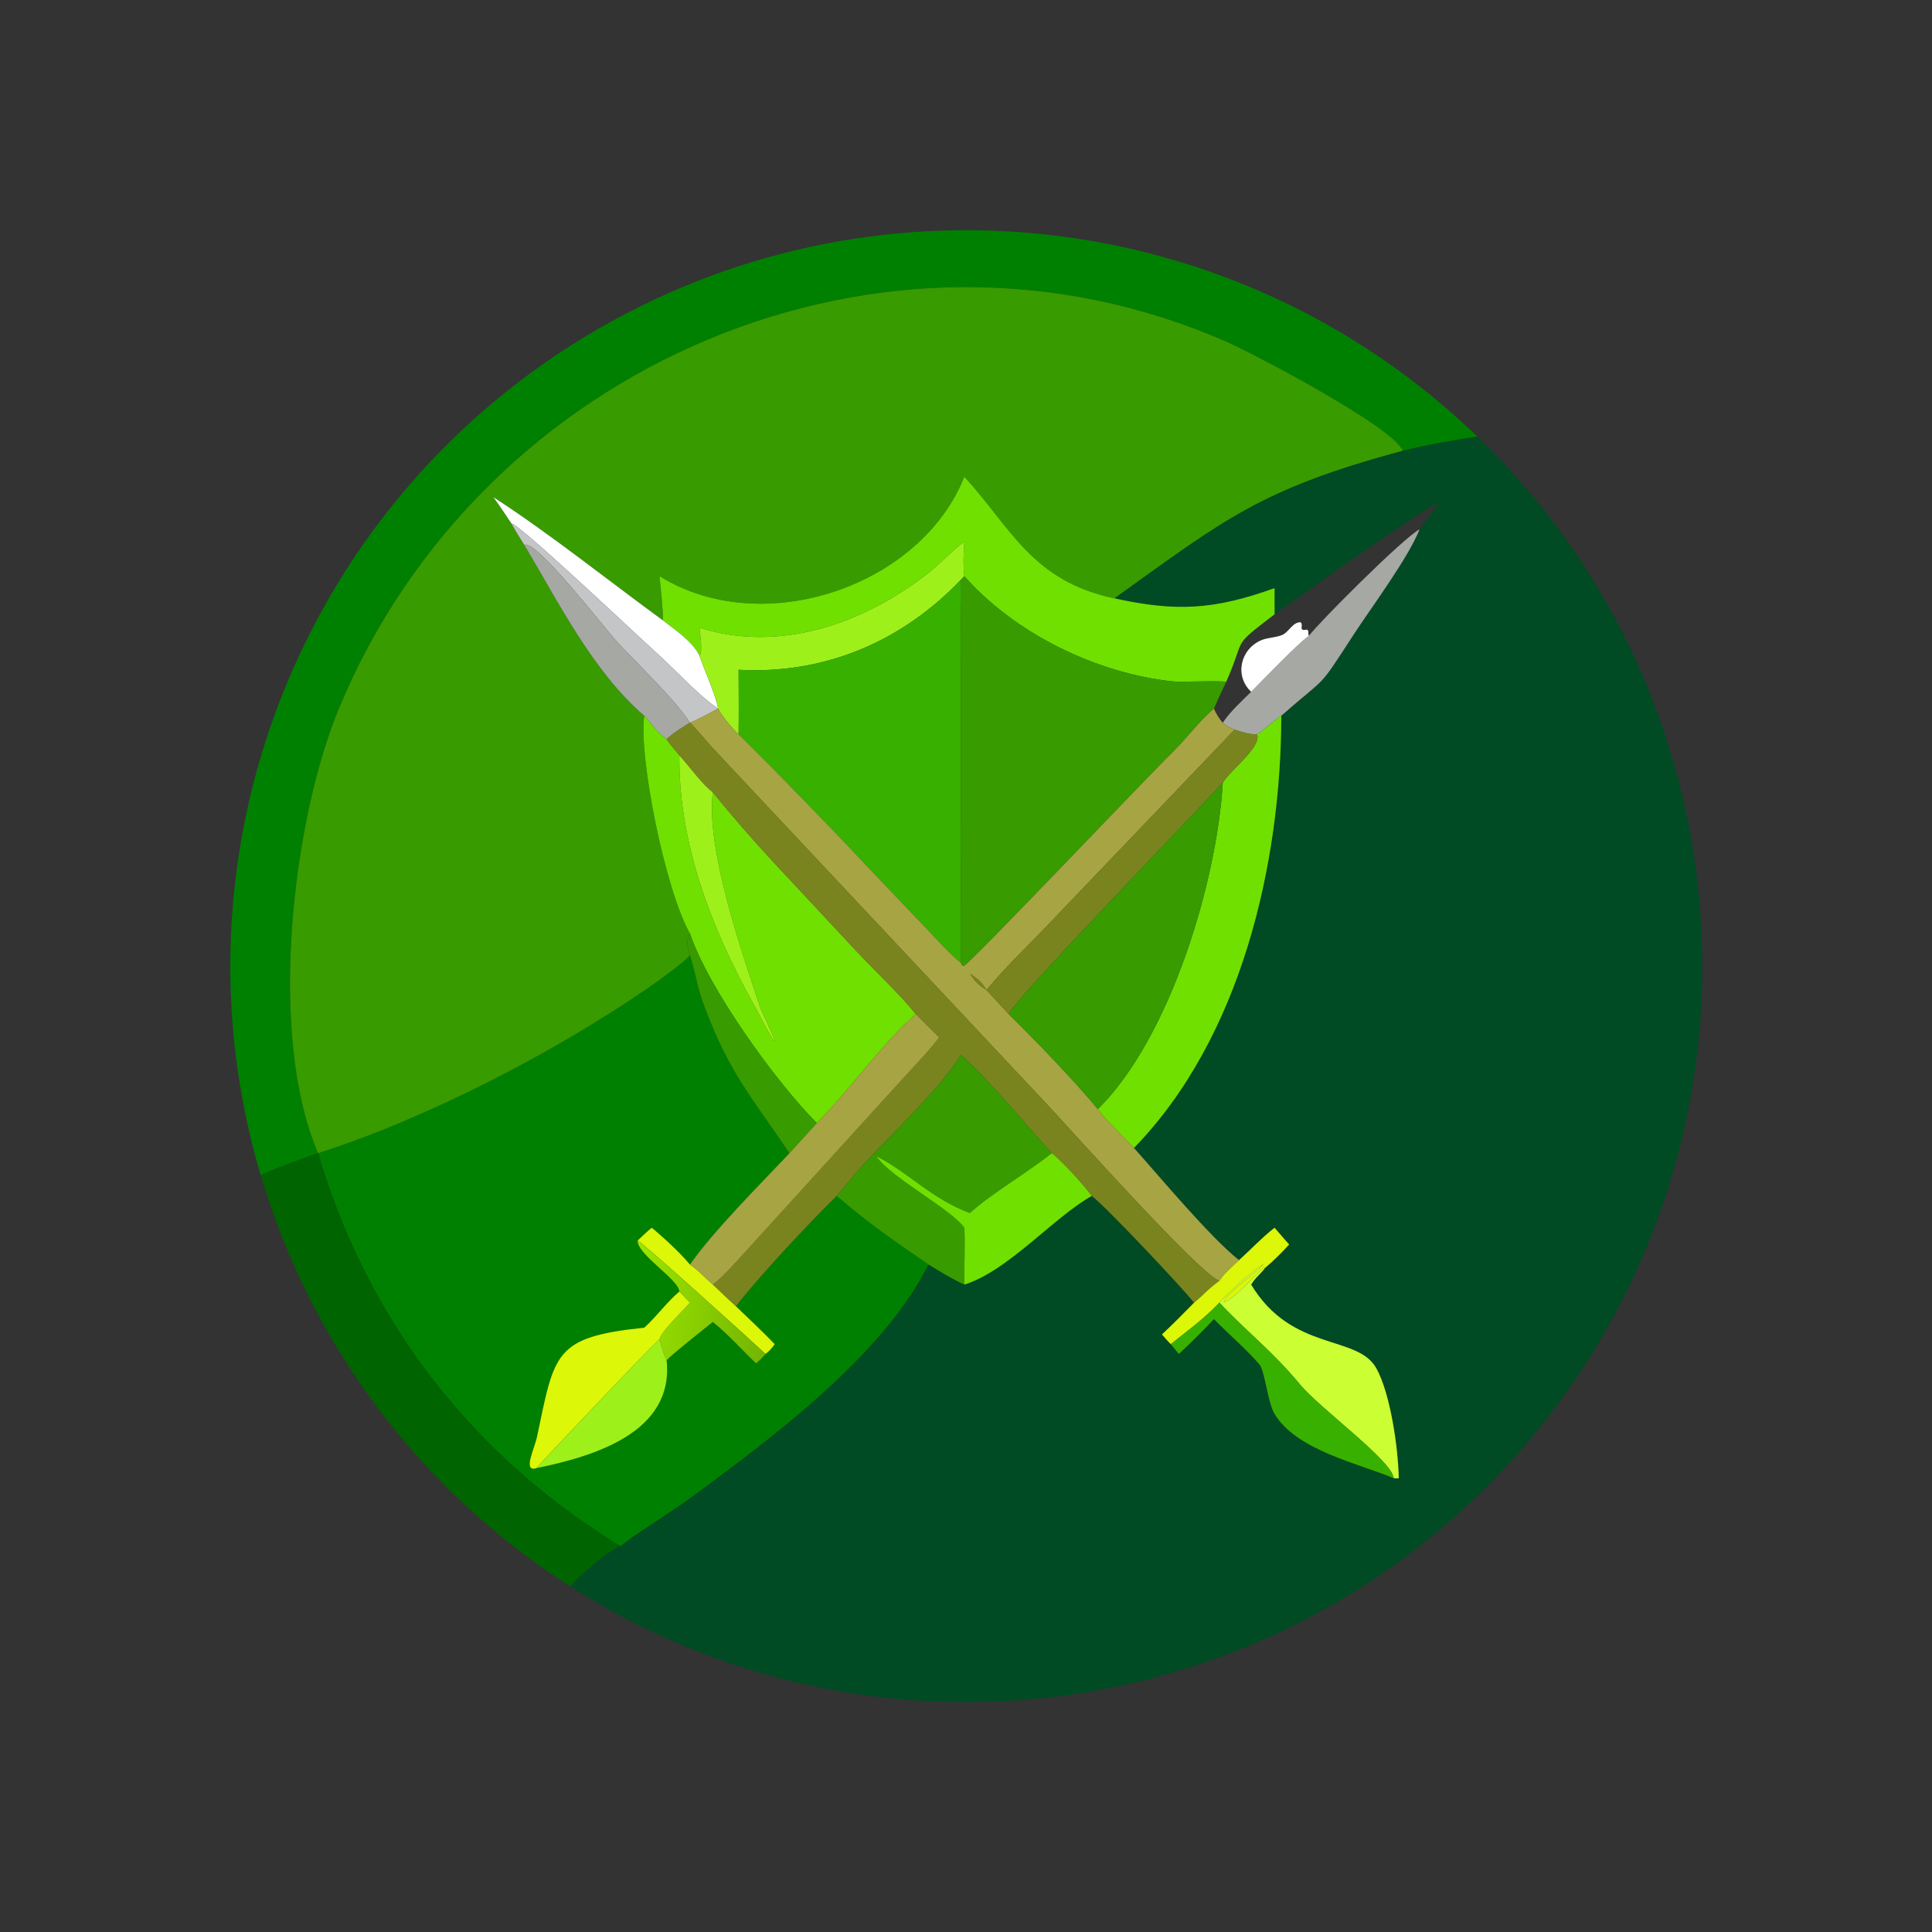 <?xml version="1.0" encoding="utf-8" ?><svg xmlns="http://www.w3.org/2000/svg" xmlns:xlink="http://www.w3.org/1999/xlink" width="1024" height="1024" viewBox="0 0 1024 1024"><rect x="0" y="0" width="1024" height="1024" fill="#333333" stroke="none"/><path fill="green" transform="scale(2 2)" d="M391.505 115.684C384.942 116.687 378.219 117.872 371.784 119.475C369.215 113.114 332.306 93.764 325.17 90.624C234.099 50.557 127.602 96.695 89.843 187.664C77.392 217.662 70.858 274.393 84.29 305.604C113.228 296.414 147.37 278.667 172 261.651C174.86 259.675 180.492 255.634 182.843 253.214L182.911 253.418C184.198 257.347 184.904 261.897 186.347 265.84C193.019 284.074 199.146 290.689 209.221 305.604C201.459 313.846 189.145 326.107 182.843 335.126C180.35 332.097 175.807 327.901 172.727 325.366C171.432 326.382 170.179 327.624 168.977 328.758C168.852 332.489 179.806 339 180.043 342.261C176.647 345.132 173.966 348.946 170.729 351.846C146.731 354.348 147.003 358.542 142.301 380.794C141.649 383.88 138.402 390.295 142.177 389.068C157.019 386.018 178.723 379.775 176.664 360.485C177.959 358.99 186.895 351.95 188.902 350.336C192.881 353.511 196.654 357.762 200.368 361.321C201.505 360.335 201.868 359.981 202.855 358.819C203.988 357.946 204.504 357.368 205.308 356.215C202.054 352.832 198.417 349.436 195.021 346.166C201.609 337.736 214.305 324.228 221.725 316.932C230.543 324.516 236.819 328.714 246.07 335.126C233.986 359.382 204.201 381.363 183.087 396.914C177.026 401.378 170.517 405.043 164.52 409.668C163.527 409.432 159.859 406.865 158.697 406.1C122.042 381.989 96.614 347.331 84.29 305.604C82.254 306.278 70.298 310.584 69.094 311.468C43.923 226.541 79.145 135.316 154.857 89.34C230.57 43.364 327.757 54.182 391.505 115.684Z"/><path fill="#389B00" transform="scale(2 2)" d="M371.784 119.475C334.058 129.622 324.594 137.617 295.361 158.575C273.509 153.994 267.945 139.895 255.562 126.318C244.12 155.261 202.338 169.744 174.787 152.699C175.02 155.516 175.808 162.021 175.649 164.39C161.258 153.895 145.53 141.289 130.723 131.735C132.297 133.828 134.046 136.536 135.545 138.743C136.64 140.778 137.701 142.451 138.934 144.395C147.975 159.579 157.252 178.136 170.729 189.669C169.206 200.589 176.322 235.96 182.843 247.385C181.771 249.657 182.15 250.754 182.843 253.214C180.492 255.634 174.86 259.675 172 261.651C147.37 278.667 113.228 296.414 84.29 305.604C70.858 274.393 77.392 217.662 89.843 187.664C127.602 96.695 234.099 50.557 325.17 90.624C332.306 93.764 369.215 113.114 371.784 119.475Z"/><path fill="#004B23" transform="scale(2 2)" d="M371.784 119.475C378.219 117.872 384.942 116.687 391.505 115.684C463.618 185.256 471.279 298.153 409.224 376.829C347.17 455.505 235.594 474.356 151.136 420.434C153.363 417.674 161.241 410.83 164.52 409.668L164.52 409.668C170.517 405.043 177.026 401.378 183.087 396.914C204.201 381.363 233.986 359.382 246.07 335.126C248.969 336.856 252.542 339.1 255.562 340.429C267.107 336.859 279.254 322.582 289.337 316.932C293.224 319.916 312.781 340.66 316.444 345.229C313.609 348.11 310.879 350.873 307.936 353.64C308.712 354.543 309.409 355.394 310.275 356.215L312.404 358.819C315.3 356.15 319.044 352.443 321.705 349.579C325.371 353.353 330.666 357.899 333.81 361.664C335.186 363.311 335.939 371.573 337.735 374.627C343.422 384.299 360.023 387.84 369.341 391.735C369.709 391.751 370.362 391.815 370.685 391.735C370.535 383.511 368.433 369.268 364.759 362.637C359.741 353.579 342.396 358.397 331.569 340.429C332.889 338.333 333.945 337.771 335.286 335.991C337.068 334.534 340.178 331.494 341.63 329.794C340.333 328.337 339.054 326.841 337.775 325.366C334.942 327.498 331.211 331.375 328.361 333.95C320.787 328.007 307.207 311.696 300.514 304.224C328.897 275.054 339.506 229 339.563 189.669C352.212 178.553 348.902 183.281 358.723 168.183C363.263 161.203 373.298 147.742 376.199 140.261C377.954 137.945 379.722 135.618 381.13 133.068C367.17 141.648 351.291 153.227 337.775 162.799L337.775 155.857C321.828 161.606 311.743 162.168 295.361 158.575C324.594 137.617 334.058 129.622 371.784 119.475Z"/><path fill="#70E000" transform="scale(2 2)" d="M255.562 152.699C255.221 149.277 255.347 146.946 255.562 143.51L255.287 143.715C252.369 145.919 249.041 149.518 245.536 152.226C228.531 165.363 206.568 173.025 185.346 166.353C185.497 167.29 186.328 173.471 185.346 173.703C183.464 169.944 178.995 167.008 175.649 164.39C175.808 162.021 175.02 155.516 174.787 152.699C202.338 169.744 244.12 155.261 255.562 126.318C267.945 139.895 273.509 153.994 295.361 158.575C311.743 162.168 321.828 161.606 337.775 155.857L337.775 162.799C325.921 171.893 330.406 168.416 324.948 180.728C324.071 180.306 312.991 180.82 310.842 180.594C290.743 178.477 269.112 168.041 255.562 152.699Z"/><path fill="white" transform="scale(2 2)" d="M135.545 138.743C134.046 136.536 132.297 133.828 130.723 131.735C145.53 141.289 161.258 153.895 175.649 164.39C178.995 167.008 183.464 169.944 185.346 173.703C186.493 177.144 190.022 185.002 190.285 187.796L190.285 187.796C185.118 184.349 178.754 177.29 173.878 172.937C169.938 169.42 137.755 138.938 135.545 138.743Z"/><path fill="#C4C5C6" transform="scale(2 2)" d="M135.545 138.743C137.755 138.938 169.938 169.42 173.878 172.937C178.754 177.29 185.118 184.349 190.285 187.796C189.193 188.433 183.88 191.231 182.843 191.521C179.177 185.711 168.411 175.374 163.495 170.054C160.064 166.341 142.16 142.974 138.934 144.395C137.701 142.451 136.64 140.778 135.545 138.743Z"/><path fill="#A6A8A4" transform="scale(2 2)" d="M346.871 168.505C349.594 164.877 371.621 142.8 376.199 140.261C373.298 147.742 363.263 161.203 358.723 168.183C348.902 183.281 352.212 178.553 339.563 189.669C337.624 190.905 334.515 193.855 333.145 194.583C330.86 194.654 329.372 194.04 327.17 193.383C326.251 192.924 324.583 192.27 324.05 191.521C326.119 188.454 328.928 185.952 331.569 183.335C334.538 180.349 343.872 170.594 346.871 168.505Z"/><path fill="#9EF01A" transform="scale(2 2)" d="M255.562 152.699L254.625 153.659C238.952 170.123 218.312 178.766 195.742 177.499C195.763 183.187 195.81 188.898 195.742 194.583C194.221 193.31 191.14 189.546 190.285 187.796C190.022 185.002 186.493 177.144 185.346 173.703C186.328 173.471 185.497 167.29 185.346 166.353C206.568 173.025 228.531 165.363 245.536 152.226C249.041 149.518 252.369 145.919 255.287 143.715L255.562 143.51C255.347 146.946 255.221 149.277 255.562 152.699Z"/><path fill="#A6A8A4" transform="scale(2 2)" d="M138.934 144.395C142.16 142.974 160.064 166.341 163.495 170.054C168.411 175.374 179.177 185.711 182.843 191.521L182.843 191.521C180.774 192.817 178.458 194.207 176.664 195.868C173.003 193.036 173.675 192.925 170.876 189.829L170.729 189.669C157.252 178.136 147.975 159.579 138.934 144.395Z"/><path fill="#389B00" transform="scale(2 2)" d="M254.625 153.659L255.562 152.699C269.112 168.041 290.743 178.477 310.842 180.594C312.991 180.82 324.071 180.306 324.948 180.728C323.854 183.066 322.72 185.426 321.705 187.796C317.729 191.161 314.433 195.772 310.672 199.426C304.157 205.757 257.171 255.306 255.435 256.01C254.736 255.747 255.046 255.96 254.625 255.16L254.638 163.73C254.648 160.952 254.893 156.166 254.625 153.659Z"/><path fill="#38B000" transform="scale(2 2)" d="M195.742 177.499C218.312 178.766 238.952 170.123 254.625 153.659C254.893 156.166 254.648 160.952 254.638 163.73L254.625 255.16C251.841 252.924 248.065 248.734 245.466 246.028L230.507 230.337C219.088 218.151 207.575 206.365 195.742 194.583C195.81 188.898 195.763 183.187 195.742 177.499Z"/><path fill="white" transform="scale(2 2)" d="M331.569 183.335C327.089 179.108 328.676 172.006 334.317 169.633C335.864 168.982 338.19 168.945 339.753 168.295C341.598 167.527 342.539 164.815 344.713 164.907C345.542 165.961 343.918 167.278 346.412 166.86C346.988 167.376 346.501 167.589 346.871 168.505C343.872 170.594 334.538 180.349 331.569 183.335Z"/><path fill="#A7A444" transform="scale(2 2)" d="M190.285 187.796L190.285 187.796C191.14 189.546 194.221 193.31 195.742 194.583C207.575 206.365 219.088 218.151 230.507 230.337L245.466 246.028C248.065 248.734 251.841 252.924 254.625 255.16C255.046 255.96 254.736 255.747 255.435 256.01C257.171 255.306 304.157 205.757 310.672 199.426C314.433 195.772 317.729 191.161 321.705 187.796C322.136 188.934 323.202 190.642 324.05 191.521C324.583 192.27 326.251 192.924 327.17 193.383L279.635 243.099C273.674 249.451 266.853 255.813 261.436 262.358C260.021 260.094 259.225 259.505 257.01 258.04C258.656 260.239 259.053 260.887 261.436 262.358L267.33 268.747C274.389 275.693 284.48 286.118 290.94 293.931C292.419 296.195 298.264 301.744 300.514 304.224C307.207 311.696 320.787 328.007 328.361 333.95C326.531 335.749 324.548 337.318 323.156 339.419C318.342 338.105 284.038 299.703 277.952 293.189L188.845 198.228C187.69 196.977 183.557 192.054 182.843 191.521L182.843 191.521C183.88 191.231 189.193 188.433 190.285 187.796Z"/><path fill="#70E000" transform="scale(2 2)" d="M333.145 194.583C334.515 193.855 337.624 190.905 339.563 189.669C339.506 229 328.897 275.054 300.514 304.224C298.264 301.744 292.419 296.195 290.94 293.931C310.235 274.855 322.528 233.362 324.05 207.37C326.571 203.566 334.27 198.011 333.145 194.583Z"/><path fill="#70E000" transform="scale(2 2)" d="M182.843 247.385C176.322 235.96 169.206 200.589 170.729 189.669L170.876 189.829C173.675 192.925 173.003 193.036 176.664 195.868C177.971 197.903 178.822 198.557 180.043 200.207C179.799 223.461 188.548 246.053 199.65 266.028C200.55 267.593 204.525 275.473 205.348 275.998C205.391 275.232 201.999 268.616 201.372 266.725C196.688 252.609 187.039 224.922 188.902 209.955L189.208 210.329C194.232 216.547 199.401 222.419 204.827 228.318L227.507 252.631C231.965 257.366 238.928 263.959 242.699 268.747C233.836 276.45 225.125 288.93 216.464 297.637C205.477 286.569 187.728 261.943 182.843 247.385Z"/><path fill="#7A841E" transform="scale(2 2)" d="M176.664 195.868C178.458 194.207 180.774 192.817 182.843 191.521C183.557 192.054 187.69 196.977 188.845 198.228L277.952 293.189C284.038 299.703 318.342 338.105 323.156 339.419C320.15 341.591 318.937 343.194 316.444 345.229C312.781 340.66 293.224 319.916 289.337 316.932C287.277 314.136 281.439 307.644 278.72 305.604C272.145 298.393 261.028 284.909 254.625 279.564C249.272 288.238 236.675 300.3 229.57 307.756C226.906 310.551 224.324 314.021 221.725 316.932C214.305 324.228 201.609 337.736 195.021 346.166C193.007 344.379 190.877 342.293 188.902 340.429C191.88 338.14 195.097 334.371 197.683 331.581L238.545 286.643C241.2 283.723 246.781 277.872 248.882 274.917C246.764 272.874 244.758 270.849 242.699 268.747C238.928 263.959 231.965 257.366 227.507 252.631L204.827 228.318C199.401 222.419 194.232 216.547 189.208 210.329L188.902 209.955C186.447 208.315 182.419 202.769 180.043 200.207C178.822 198.557 177.971 197.903 176.664 195.868Z"/><path fill="#7A841E" transform="scale(2 2)" d="M261.436 262.358C266.853 255.813 273.674 249.451 279.635 243.099L327.17 193.383C329.372 194.04 330.86 194.654 333.145 194.583C334.27 198.011 326.571 203.566 324.05 207.37C318.201 214.011 269.074 264.518 267.33 268.747L261.436 262.358L261.436 262.358Z"/><path fill="#9EF01A" transform="scale(2 2)" d="M180.043 200.207C182.419 202.769 186.447 208.315 188.902 209.955C187.039 224.922 196.688 252.609 201.372 266.725C201.999 268.616 205.391 275.232 205.348 275.998C204.525 275.473 200.55 267.593 199.65 266.028C188.548 246.053 179.799 223.461 180.043 200.207Z"/><path fill="#389B00" transform="scale(2 2)" d="M267.33 268.747C269.074 264.518 318.201 214.011 324.05 207.37C322.528 233.362 310.235 274.855 290.94 293.931C284.48 286.118 274.389 275.693 267.33 268.747Z"/><path fill="#389B00" transform="scale(2 2)" d="M182.843 247.385C187.728 261.943 205.477 286.569 216.464 297.637L209.221 305.604C199.146 290.689 193.019 284.074 186.347 265.84C184.904 261.897 184.198 257.347 182.911 253.418L182.843 253.214C182.15 250.754 181.771 249.657 182.843 247.385Z"/><path fill="#7A841E" transform="scale(2 2)" d="M257.01 258.04C259.225 259.505 260.021 260.094 261.436 262.358L261.436 262.358C259.053 260.887 258.656 260.239 257.01 258.04Z"/><path fill="#A7A444" transform="scale(2 2)" d="M216.464 297.637C225.125 288.93 233.836 276.45 242.699 268.747C244.758 270.849 246.764 272.874 248.882 274.917C246.781 277.872 241.2 283.723 238.545 286.643L197.683 331.581C195.097 334.371 191.88 338.14 188.902 340.429C186.65 338.546 185.537 337.037 182.843 335.126C189.145 326.107 201.459 313.846 209.221 305.604L216.464 297.637Z"/><path fill="#389B00" transform="scale(2 2)" d="M254.625 279.564C261.028 284.909 272.145 298.393 278.72 305.604C272.154 310.861 262.942 316.13 257.01 321.477C246.574 317.555 240.441 310.417 232.243 306.418C236.076 312.131 251.851 320.233 255.562 325.366C255.817 330.109 255.48 335.559 255.562 340.429C252.542 339.1 248.969 336.856 246.07 335.126C236.819 328.714 230.543 324.516 221.725 316.932C224.324 314.021 226.906 310.551 229.57 307.756C236.675 300.3 249.272 288.238 254.625 279.564Z"/><path fill="#70E000" transform="scale(2 2)" d="M278.72 305.604C281.439 307.644 287.277 314.136 289.337 316.932C279.254 322.582 267.107 336.859 255.562 340.429C255.48 335.559 255.817 330.109 255.562 325.366C251.851 320.233 236.076 312.131 232.243 306.418C240.441 310.417 246.574 317.555 257.01 321.477C262.942 316.13 272.154 310.861 278.72 305.604Z"/><path fill="#006400" transform="scale(2 2)" d="M69.094 311.468C70.298 310.584 82.254 306.278 84.29 305.604C96.614 347.331 122.042 381.989 158.697 406.1C159.859 406.865 163.527 409.432 164.52 409.668L164.52 409.668C161.241 410.83 153.363 417.674 151.136 420.434C111.565 395.17 82.435 356.481 69.094 311.468Z"/><path fill="#DCF707" transform="scale(2 2)" d="M168.977 328.758C170.179 327.624 171.432 326.382 172.727 325.366C175.807 327.901 180.35 332.097 182.843 335.126C185.537 337.037 186.65 338.546 188.902 340.429C190.877 342.293 193.007 344.379 195.021 346.166C198.417 349.436 202.054 352.832 205.308 356.215C204.504 357.368 203.988 357.946 202.855 358.819C200.405 356.477 170.349 329.276 168.977 328.758Z"/><path fill="#DCF707" transform="scale(2 2)" d="M328.361 333.95C331.211 331.375 334.942 327.498 337.775 325.366C339.054 326.841 340.333 328.337 341.63 329.794C340.178 331.494 337.068 334.534 335.286 335.991L334.884 335.958C332.812 337.784 326.28 344.897 324.293 345.063C324.849 342.908 333.123 337.071 334.869 335.031C332.002 336.578 325.234 342.84 323.156 345.229C318.754 349.785 315.184 352.283 310.275 356.215C309.409 355.394 308.712 354.543 307.936 353.64C310.879 350.873 313.609 348.11 316.444 345.229C318.937 343.194 320.15 341.591 323.156 339.419C324.548 337.318 326.531 335.749 328.361 333.95Z"/><defs><linearGradient id="gradient_0" gradientUnits="userSpaceOnUse" x1="167.039" y1="343.521" x2="203.495" y2="349.269"><stop offset="0" stop-color="#9BE600"/><stop offset="1" stop-color="#74B603"/></linearGradient></defs><path fill="url(#gradient_0)" transform="scale(2 2)" d="M180.043 342.261C179.806 339 168.852 332.489 168.977 328.758C170.349 329.276 200.405 356.477 202.855 358.819C201.868 359.981 201.505 360.335 200.368 361.321C196.654 357.762 192.881 353.511 188.902 350.336C186.895 351.95 177.959 358.99 176.664 360.485C175.711 358.369 175.402 357.194 174.787 354.926C175.106 352.911 181.001 347.375 182.843 345.229L180.043 342.261Z"/><path fill="#CF3" transform="scale(2 2)" d="M323.156 345.229C325.234 342.84 332.002 336.578 334.869 335.031C333.123 337.071 324.849 342.908 324.293 345.063C326.28 344.897 332.812 337.784 334.884 335.958L335.286 335.991C333.945 337.771 332.889 338.333 331.569 340.429C342.396 358.397 359.741 353.579 364.759 362.637C368.433 369.268 370.535 383.511 370.685 391.735C370.362 391.815 369.709 391.751 369.341 391.735C368.886 387.045 349.809 373.318 344.496 366.885C337.059 357.88 330.299 352.895 323.156 345.229Z"/><path fill="#DCF707" transform="scale(2 2)" d="M170.729 351.846C173.966 348.946 176.647 345.132 180.043 342.261L182.843 345.229C181.001 347.375 175.106 352.911 174.787 354.926C171.22 358.097 142.454 388.574 142.177 389.068C138.402 390.295 141.649 383.88 142.301 380.794C147.003 358.542 146.731 354.348 170.729 351.846Z"/><path fill="#38B000" transform="scale(2 2)" d="M310.275 356.215C315.184 352.283 318.754 349.785 323.156 345.229C330.299 352.895 337.059 357.88 344.496 366.885C349.809 373.318 368.886 387.045 369.341 391.735C360.023 387.84 343.422 384.299 337.735 374.627C335.939 371.573 335.186 363.311 333.81 361.664C330.666 357.899 325.371 353.353 321.705 349.579C319.044 352.443 315.3 356.15 312.404 358.819L310.275 356.215Z"/><path fill="#9EF01A" transform="scale(2 2)" d="M142.177 389.068C142.454 388.574 171.22 358.097 174.787 354.926C175.402 357.194 175.711 358.369 176.664 360.485C178.723 379.775 157.019 386.018 142.177 389.068Z"/></svg>